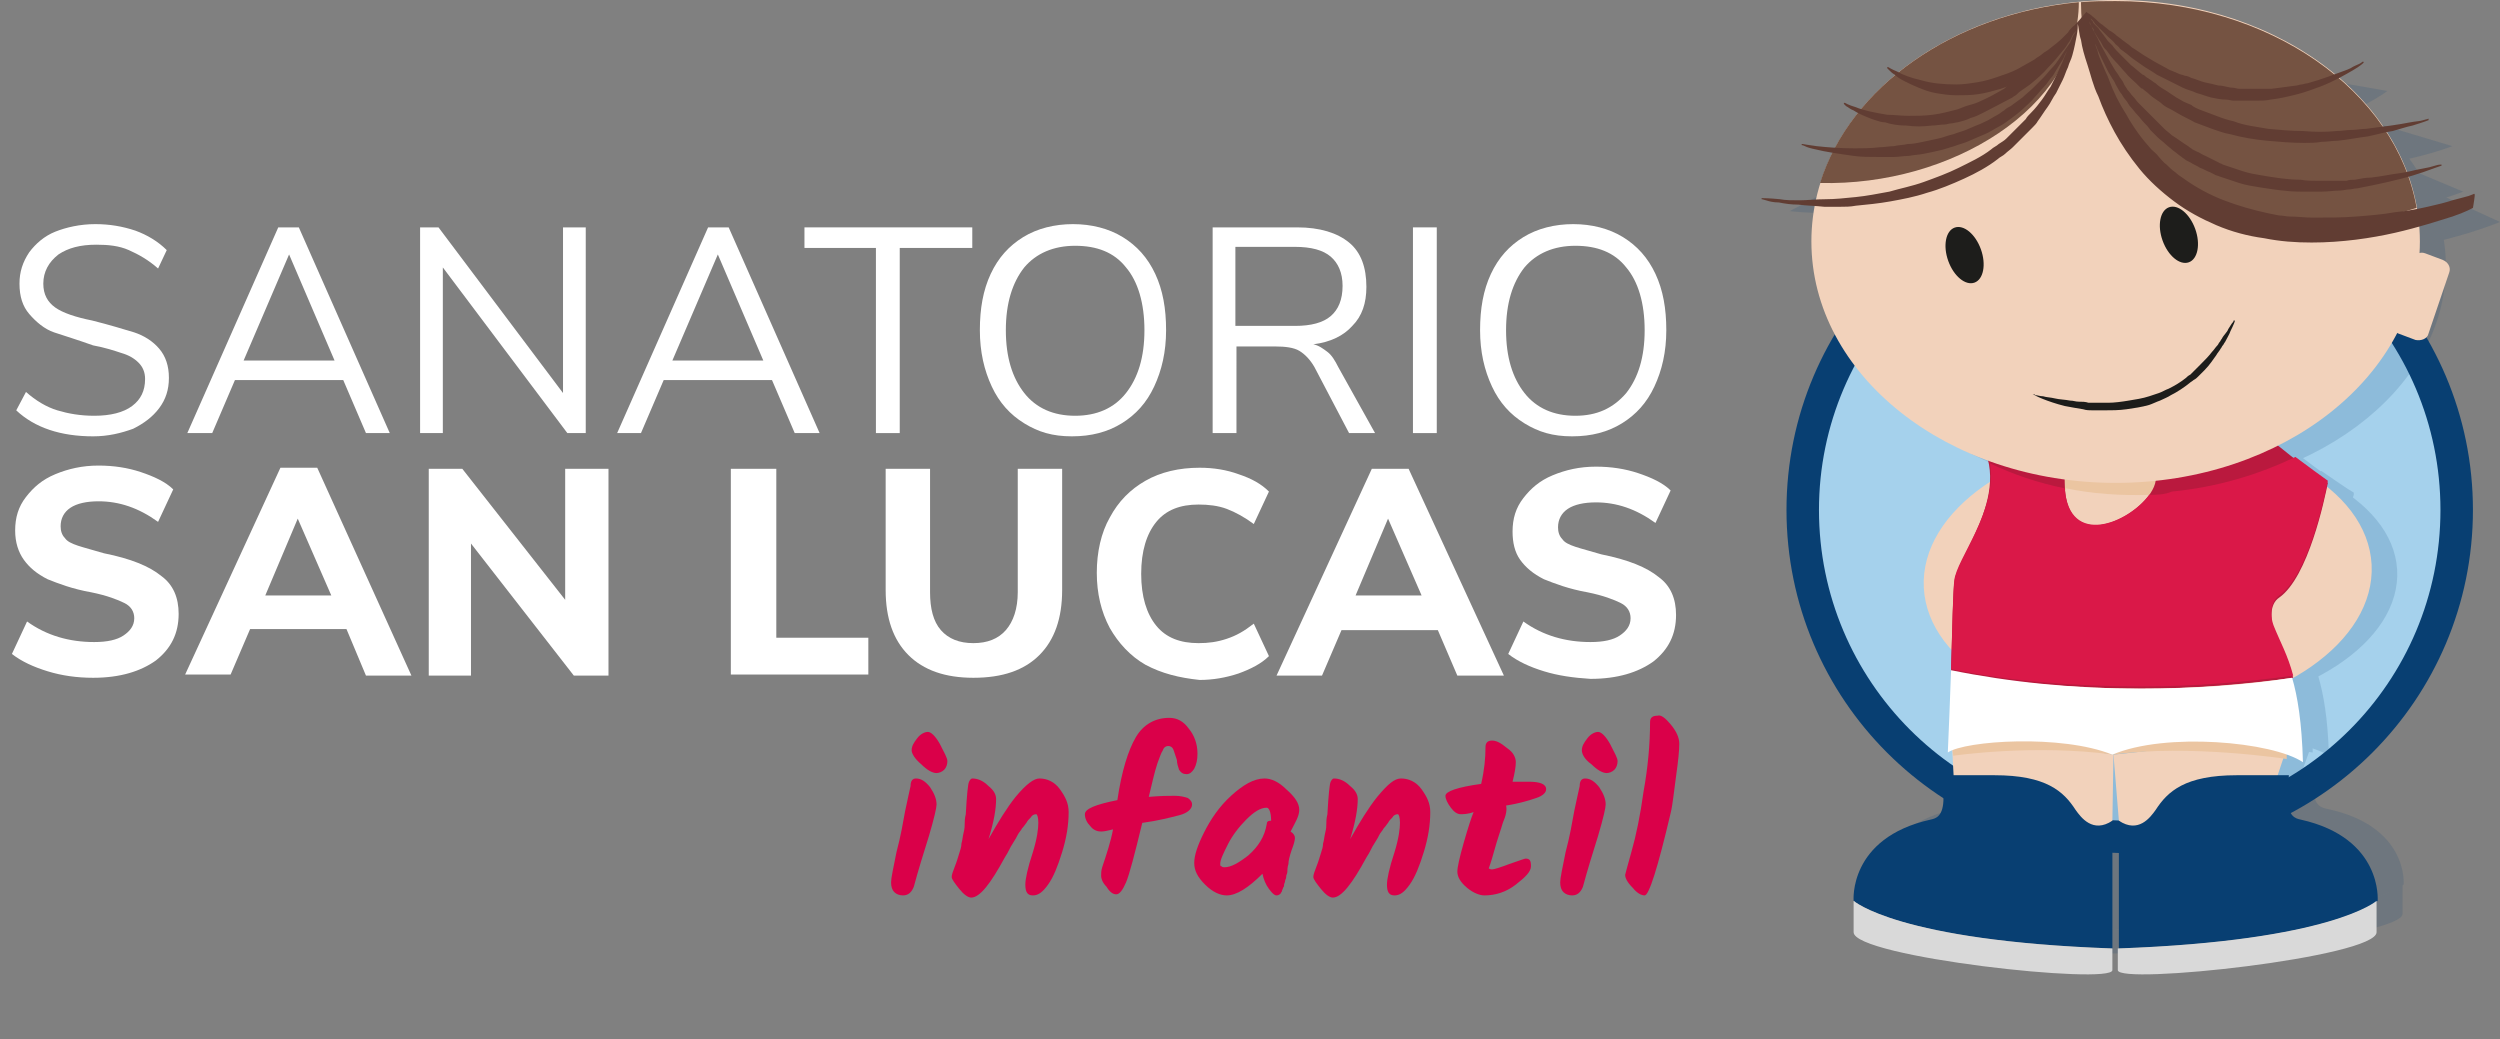 <?xml version="1.0" encoding="utf-8"?>
<!-- Generator: Adobe Illustrator 18.0.0, SVG Export Plug-In . SVG Version: 6.00 Build 0)  -->
<!DOCTYPE svg PUBLIC "-//W3C//DTD SVG 1.1//EN" "http://www.w3.org/Graphics/SVG/1.1/DTD/svg11.dtd">
<svg version="1.1" xmlns="http://www.w3.org/2000/svg" xmlns:xlink="http://www.w3.org/1999/xlink" x="0px" y="0px"
	 viewBox="0 0 230.9 96" enable-background="new 0 0 230.9 96" xml:space="preserve">
<rect x="0" y="0" width="230.9" height="96" fill="#808080" stroke="none"/>
<g id="_x31_200">
</g>
<g id="_x31_200_copia">
</g>
<g id="slide3">
</g>
<g id="slide2">
</g>
<g id="slide1">
</g>
<g id="Capa_2">
	<g>
		<g>
			<g>
				<path fill="#FFFFFF" d="M1.5,37.9l0.9-1.7c0.9,0.8,1.9,1.4,2.9,1.7c1,0.3,2.1,0.5,3.4,0.5c1.5,0,2.7-0.3,3.5-0.9
					c0.8-0.6,1.2-1.4,1.2-2.5c0-0.6-0.2-1.1-0.6-1.5c-0.4-0.4-0.9-0.7-1.6-0.9c-0.6-0.2-1.5-0.5-2.6-0.7C7.2,31.4,5.9,31,5,30.7
					S3.3,29.7,2.7,29c-0.6-0.7-0.9-1.6-0.9-2.8c0-1.1,0.3-2,0.9-2.9c0.6-0.8,1.4-1.5,2.4-1.9s2.3-0.7,3.7-0.7c1.3,0,2.5,0.2,3.7,0.6
					c1.1,0.4,2.1,1,2.9,1.8l-0.8,1.7c-0.9-0.8-1.8-1.3-2.7-1.7c-0.9-0.4-1.9-0.5-3-0.5c-1.5,0-2.6,0.3-3.5,0.9
					C4.5,24.2,4,25.1,4,26.2c0,1,0.4,1.7,1.1,2.2c0.7,0.5,1.9,0.9,3.4,1.2c1.6,0.4,2.9,0.8,3.9,1.1c0.9,0.3,1.7,0.8,2.3,1.5
					c0.6,0.7,0.9,1.6,0.9,2.7c0,1.1-0.3,2-0.9,2.8s-1.4,1.4-2.4,1.9c-1.1,0.4-2.3,0.7-3.7,0.7C5.6,40.3,3.2,39.5,1.5,37.9z"/>
				<path fill="#FFFFFF" d="M33.8,40l-2.1-4.9h-10L19.6,40h-2.3L25.7,21h1.9L36,40H33.8z M22.5,33.3h8.4l-4.2-9.8L22.5,33.3z"/>
				<path fill="#FFFFFF" d="M52,21h2.1V40h-1.7L40.9,24.7V40h-2.1V21h1.7L52,36.3V21z"/>
				<path fill="#FFFFFF" d="M73.4,40l-2.1-4.9h-10L59.2,40H57L65.4,21h1.9L75.7,40H73.4z M62.1,33.3h8.4l-4.2-9.8L62.1,33.3z"/>
				<path fill="#FFFFFF" d="M80.9,40V22.9h-6.6V21h15.5v1.9h-6.7V40H80.9z"/>
				<path fill="#FFFFFF" d="M94.6,39.1c-1.3-0.8-2.3-1.9-3-3.4c-0.7-1.5-1.1-3.2-1.1-5.2c0-2,0.3-3.7,1-5.2c0.7-1.5,1.7-2.6,3-3.4
					c1.3-0.8,2.9-1.2,4.6-1.2s3.3,0.4,4.6,1.2c1.3,0.8,2.3,1.9,3,3.4c0.7,1.5,1,3.2,1,5.2c0,2-0.4,3.7-1.1,5.2
					c-0.7,1.5-1.7,2.6-3,3.4c-1.3,0.8-2.8,1.2-4.6,1.2S95.9,39.9,94.6,39.1z M104,36.3c1.1-1.4,1.7-3.3,1.7-5.8s-0.6-4.5-1.7-5.8
					c-1.1-1.4-2.7-2-4.7-2c-2,0-3.6,0.7-4.7,2c-1.1,1.4-1.7,3.3-1.7,5.8s0.6,4.4,1.7,5.8c1.1,1.4,2.7,2.1,4.7,2.1
					C101.3,38.4,102.9,37.7,104,36.3z"/>
				<path fill="#FFFFFF" d="M127,40h-2.4l-3.2-6.1c-0.4-0.7-0.9-1.2-1.4-1.5s-1.3-0.4-2.2-0.4h-3.6V40H112V21h7.8
					c2.1,0,3.7,0.5,4.8,1.4c1.1,0.9,1.6,2.3,1.6,4.1c0,1.5-0.4,2.7-1.3,3.6c-0.8,0.9-2,1.5-3.6,1.7c0.5,0.1,0.9,0.4,1.3,0.7
					c0.4,0.3,0.7,0.8,1,1.4L127,40z M119.6,30.1c1.5,0,2.6-0.3,3.3-0.9c0.7-0.6,1.1-1.5,1.1-2.8c0-1.2-0.4-2.1-1.1-2.7
					c-0.7-0.6-1.8-0.9-3.3-0.9h-5.5v7.3H119.6z"/>
				<path fill="#FFFFFF" d="M130.5,40V21h2.2V40H130.5z"/>
				<path fill="#FFFFFF" d="M140.8,39.1c-1.3-0.8-2.3-1.9-3-3.4c-0.7-1.5-1.1-3.2-1.1-5.2c0-2,0.3-3.7,1-5.2c0.7-1.5,1.7-2.6,3-3.4
					c1.3-0.8,2.9-1.2,4.6-1.2s3.3,0.4,4.6,1.2c1.3,0.8,2.3,1.9,3,3.4c0.7,1.5,1,3.2,1,5.2c0,2-0.4,3.7-1.1,5.2
					c-0.7,1.5-1.7,2.6-3,3.4c-1.3,0.8-2.8,1.2-4.6,1.2S142.1,39.9,140.8,39.1z M150.2,36.3c1.1-1.4,1.7-3.3,1.7-5.8
					s-0.6-4.5-1.7-5.8c-1.1-1.4-2.7-2-4.7-2c-2,0-3.6,0.7-4.7,2c-1.1,1.4-1.7,3.3-1.7,5.8s0.6,4.4,1.7,5.8c1.1,1.4,2.7,2.1,4.7,2.1
					C147.5,38.4,149,37.7,150.2,36.3z"/>
			</g>
		</g>
		<g>
			<g>
				<path fill="#FFFFFF" d="M4.4,62c-1.3-0.4-2.4-0.9-3.3-1.6l1.4-3c1.8,1.3,3.9,1.9,6.2,1.9c1.2,0,2.1-0.2,2.7-0.6s1-0.9,1-1.6
					c0-0.6-0.3-1.1-0.9-1.4c-0.6-0.3-1.6-0.7-3.1-1c-1.7-0.3-3-0.8-4-1.2c-1-0.5-1.7-1.1-2.2-1.8S1.4,50.1,1.4,49
					c0-1.2,0.3-2.2,1-3.1s1.5-1.6,2.7-2.1c1.2-0.5,2.5-0.8,4-0.8c1.4,0,2.7,0.2,3.9,0.6s2.3,0.9,3,1.6l-1.4,3
					c-1.8-1.3-3.6-1.9-5.5-1.9c-1.1,0-2,0.2-2.6,0.6c-0.6,0.4-0.9,1-0.9,1.7c0,0.4,0.1,0.8,0.4,1.1c0.2,0.3,0.6,0.5,1.2,0.7
					c0.6,0.2,1.4,0.4,2.4,0.7c2.5,0.5,4.2,1.2,5.3,2.1c1.1,0.8,1.6,2,1.6,3.5c0,1.8-0.7,3.2-2.1,4.3c-1.4,1-3.3,1.6-5.8,1.6
					C7.1,62.6,5.7,62.4,4.4,62z"/>
				<path fill="#FFFFFF" d="M33.8,62.4L32,58.1h-8.9l-1.8,4.2h-4.2l8.8-19.1h3.4L38,62.4H33.8z M24.5,55h6.1l-3.1-7.1L24.5,55z"/>
				<path fill="#FFFFFF" d="M52.2,43.3h4v19.1H53l-9.5-12.2v12.2h-3.9V43.3h3.1l9.5,12.1V43.3z"/>
				<path fill="#FFFFFF" d="M67.5,62.4V43.3h4.2v15.6h8.5v3.4H67.5z"/>
				<path fill="#FFFFFF" d="M83.9,60.5c-1.4-1.4-2.1-3.4-2.1-6V43.3h4.1v11.4c0,1.5,0.3,2.7,1,3.5c0.7,0.8,1.7,1.2,3,1.2
					c1.3,0,2.3-0.4,3-1.2s1.1-2,1.1-3.5V43.3h4.1v11.2c0,2.6-0.7,4.6-2.1,6c-1.4,1.4-3.4,2.1-6.1,2.1C87.3,62.6,85.3,61.9,83.9,60.5
					z"/>
				<path fill="#FFFFFF" d="M105.8,61.4c-1.4-0.8-2.5-2-3.3-3.4c-0.8-1.5-1.2-3.2-1.2-5.1s0.4-3.7,1.2-5.1c0.8-1.5,1.9-2.6,3.3-3.4
					c1.4-0.8,3.1-1.2,5-1.2c1.3,0,2.5,0.2,3.6,0.6c1.2,0.4,2.1,0.9,2.8,1.6l-1.4,3c-0.8-0.6-1.7-1.1-2.5-1.4
					c-0.8-0.3-1.7-0.4-2.6-0.4c-1.7,0-3,0.5-3.9,1.6c-0.9,1.1-1.4,2.7-1.4,4.8s0.5,3.7,1.4,4.8c0.9,1.1,2.2,1.6,3.9,1.6
					c0.9,0,1.7-0.1,2.6-0.4s1.6-0.7,2.5-1.4l1.4,3c-0.7,0.7-1.7,1.2-2.8,1.6c-1.2,0.4-2.4,0.6-3.6,0.6
					C108.9,62.6,107.3,62.2,105.8,61.4z"/>
				<path fill="#FFFFFF" d="M134.6,62.4l-1.8-4.2h-8.9l-1.8,4.2h-4.2l8.8-19.1h3.4l8.8,19.1H134.6z M125.2,55h6.1l-3.1-7.1L125.2,55
					z"/>
				<path fill="#FFFFFF" d="M142.6,62c-1.3-0.4-2.4-0.9-3.3-1.6l1.4-3c1.8,1.3,3.9,1.9,6.2,1.9c1.2,0,2.1-0.2,2.7-0.6s1-0.9,1-1.6
					c0-0.6-0.3-1.1-0.9-1.4c-0.6-0.3-1.6-0.7-3.1-1c-1.7-0.3-3-0.8-4-1.2c-1-0.5-1.7-1.1-2.2-1.8s-0.7-1.6-0.7-2.6
					c0-1.2,0.3-2.2,1-3.1s1.5-1.6,2.7-2.1c1.2-0.5,2.5-0.8,4-0.8c1.4,0,2.7,0.2,3.9,0.6s2.3,0.9,3,1.6l-1.4,3
					c-1.8-1.3-3.6-1.9-5.5-1.9c-1.1,0-2,0.2-2.6,0.6c-0.6,0.4-0.9,1-0.9,1.7c0,0.4,0.1,0.8,0.4,1.1c0.2,0.3,0.6,0.5,1.2,0.7
					c0.6,0.2,1.4,0.4,2.4,0.7c2.5,0.5,4.2,1.2,5.3,2.1c1.1,0.8,1.6,2,1.6,3.5c0,1.8-0.7,3.2-2.1,4.3c-1.4,1-3.3,1.6-5.8,1.6
					C145.3,62.6,143.9,62.4,142.6,62z"/>
			</g>
		</g>
		<g>
			<path fill="#A5D1EC" d="M196.7,77.3c-16.6,0-30.2-13.5-30.2-30.2s13.5-30.2,30.2-30.2s30.2,13.5,30.2,30.2S213.4,77.3,196.7,77.3
				z"/>
			<g>
				<path fill="#083F72" d="M196.7,18.4c15.8,0,28.7,12.8,28.7,28.7s-12.8,28.7-28.7,28.7S168,62.9,168,47.1S180.9,18.4,196.7,18.4
					 M196.7,15.4c-17.5,0-31.7,14.2-31.7,31.7s14.2,31.7,31.7,31.7s31.7-14.2,31.7-31.7S214.2,15.4,196.7,15.4L196.7,15.4z"/>
			</g>
		</g>
		<g opacity="0.15">
			<path fill="#083F72" d="M221.4,52.6c0.4,6.7-8.6,12.6-20,13.1c-11.4,0.6-21-4.4-21.4-11.1s8.6-12.6,20-13.1
				C211.4,41,221,46,221.4,52.6z"/>
			<path fill="#083F72" d="M194.6,4C194.6,4,194.6,4,194.6,4C194.6,4,194.6,4,194.6,4C194.6,3.9,194.6,3.9,194.6,4
				C194.6,3.9,194.6,3.9,194.6,4C194.6,3.9,194.6,3.9,194.6,4z"/>
			<path fill="#083F72" d="M194.6,4C194.6,4,194.6,4,194.6,4C194.6,4,194.6,4,194.6,4C194.6,4,194.6,4,194.6,4
				C194.6,4,194.6,4,194.6,4C194.6,4,194.6,4,194.6,4z"/>
			<polygon fill="#083F72" points="194.6,3.9 194.6,3.9 194.6,3.9 			"/>
			<path fill="#083F72" d="M194.6,3.9C194.6,3.9,194.6,3.9,194.6,3.9C194.6,3.9,194.6,3.9,194.6,3.9L194.6,3.9
				C194.6,3.9,194.6,3.9,194.6,3.9C194.6,3.9,194.6,3.9,194.6,3.9C194.6,3.9,194.6,3.9,194.6,3.9C194.6,3.9,194.6,3.9,194.6,3.9z"/>
			<path fill="#083F72" d="M194.6,4L194.6,4C194.6,3.9,194.6,3.9,194.6,4C194.6,3.9,194.6,3.9,194.6,4C194.6,4,194.6,4,194.6,4z"/>
			<path fill="#083F72" d="M194.6,3.9C194.6,3.9,194.6,3.9,194.6,3.9C194.6,3.9,194.6,3.9,194.6,3.9C194.6,3.9,194.6,3.9,194.6,3.9z
				"/>
			<path fill="#083F72" d="M194.5,3.9C194.5,3.9,194.5,3.9,194.5,3.9C194.5,3.9,194.5,3.9,194.5,3.9C194.5,3.9,194.5,3.9,194.5,3.9z
				"/>
			<path fill="#083F72" d="M194.5,3.9C194.5,3.9,194.5,3.9,194.5,3.9C194.5,3.9,194.5,3.9,194.5,3.9C194.5,3.9,194.5,3.9,194.5,3.9z
				"/>
			<path fill="#083F72" d="M194.5,3.9C194.5,3.9,194.5,3.9,194.5,3.9C194.5,3.9,194.5,3.9,194.5,3.9C194.5,3.9,194.5,3.9,194.5,3.9z
				"/>
			<path fill="#083F72" d="M193.1,45.5c0-8.7-14-10-8.9-5c1.2,1.1,1.7,2.3,2,3.4c2.1,0.9,4.4,1.7,6.9,2.1
				C193.1,45.9,193.1,45.7,193.1,45.5z"/>
			<path fill="#083F72" d="M197.8,41.1c-4.1-0.9-7.7-0.2-8.1,1.5c-0.3,1.2,1.1,2.7,3.5,3.7c0-0.1,0-0.1,0-0.2
				c2.4,0.4,5.1,0.6,7.8,0.5c-0.3,0.4-0.6,0.7-1.1,1c2.4,0,4.3-0.7,4.6-1.9C204.8,44.1,201.9,42,197.8,41.1z"/>
			<path fill="#083F72" d="M212.9,55.5c2.7-1.8,4.2-8.5,4.5-9.9c-2.3-1.3-7.8-5.7-7.8-5.7l-7.5,1.1c0,0-0.3,2.3-0.6,4.4
				c-0.4,2.8-8.4,7.1-8.4,0.2c0-8.7-14-10-8.9-5s-1.1,11.1-1.3,13.6c-0.1,0.7-0.2,4.1-0.3,7.7c5.4,1,11.3,1.5,17.6,1.5
				c4.9,0,9.6-0.3,14-1c-0.5-1.8-1.2-3-1.8-4.3C212.1,57.4,212,56.1,212.9,55.5z"/>
			<ellipse fill="#083F72" cx="197.8" cy="24.6" rx="28.1" ry="20.9"/>
			<path fill="#083F72" d="M185.3,25.3c0.5,1.3,0.3,2.6-0.6,2.9s-1.9-0.6-2.4-1.9s-0.3-2.6,0.6-2.9S184.8,23.9,185.3,25.3z"/>
			<path fill="#083F72" d="M205.1,23.5c0.5,1.3,0.3,2.6-0.6,2.9c-0.8,0.3-1.9-0.6-2.4-1.9c-0.5-1.3-0.3-2.6,0.6-2.9
				C203.5,21.3,204.6,22.2,205.1,23.5z"/>
			<path fill="#083F72" d="M190.2,37.9c0,0,13.7,5.7,18.8-6.4"/>
			<path fill="#083F72" d="M200.9,46.6c-1.9,2.4-7.4,4.6-7.8-0.5c-2.5-0.5-4.8-1.2-6.9-2.1c0.7,4.1-3.1,8.2-3.3,10.1
				c-0.1,0.7-0.2,4.1-0.3,7.7c5.4,1,11.3,1.5,17.6,1.5c4.9,0,9.6-0.3,14-1c-0.5-1.8-1.2-3-1.8-4.3c-0.3-0.7-0.4-2,0.5-2.6
				c2.7-1.8,4.2-8.5,4.5-9.9c-0.7-0.4-1.8-1.2-3-2c-3.3,1.5-7.2,2.6-11.4,3C202.3,46.5,201.6,46.6,200.9,46.6z"/>
			<polygon fill="#083F72" points="197.5,74.8 195.7,77.3 183.1,75.6 182.6,66.8 197.6,69.1 			"/>
			<polygon fill="#083F72" points="198.1,74.8 199.8,77.3 211.7,73.8 214,67.4 197.6,69.1 			"/>
			<path fill="#083F72" d="M213.6,69.5c0,0-9.1-1.3-16-0.4c-7.3-0.9-14.8,0.1-14.8,0.1l-0.2-1.8h31V69.5z"/>
			<path fill="#083F72" d="M182.6,61.8c-0.1,2.5-0.2,5.2-0.3,7.1c1.6-1,10.5-1.6,15.2,0.2c4.9-1.9,14.8-1.1,17.6,0.7
				c-0.1-3.5-0.5-5.7-1-7.4c-4.4,0.6-9.1,1-14,1C193.9,63.3,188,62.8,182.6,61.8z"/>
			<path fill="#083F72" d="M197.5,85.9c0-3.3,0-9.9,0-11.1c-1.8,1.2-2.9-0.2-3.4-0.9c-1.1-1.6-2.7-3-7.5-3c-1.2,0-4.8,0-4.8,0l0.1,2
				c0,1.5-0.7,1.7-1.2,1.8c-7.6,1.6-7.1,7-7.1,7S177.6,85.2,197.5,85.9C197.5,85.9,197.5,85.9,197.5,85.9z"/>
			<path fill="#083F72" d="M173.6,84.4c0,2.1,23.9,4.6,23.9,3.3c0-0.3,0-0.9,0-1.8c0,0,0,0,0,0c-19.8-0.7-23.9-4.2-23.9-4.2
				S173.6,83.7,173.6,84.4z"/>
			<path fill="#083F72" d="M198.1,85.9c0-3.3,0-9.9,0-11.1c1.8,1.2,2.9-0.2,3.4-0.9c1.1-1.6,2.7-3,7.5-3c1.2,0,4.8,0,4.8,0l-0.1,2
				c0,1.5,0.7,1.7,1.2,1.8c7.6,1.6,7.1,7,7.1,7S217.9,85.2,198.1,85.9C198.1,85.9,198.1,85.9,198.1,85.9z"/>
			<path fill="#083F72" d="M221.9,84.4c0,2.1-23.9,4.6-23.9,3.3c0-0.3,0-0.9,0-1.8c0,0,0,0,0,0c19.8-0.7,23.9-4.2,23.9-4.2
				S221.9,83.7,221.9,84.4z"/>
			<path fill="#083F72" d="M197.8,3.8c-1.1,0-2.1,0-3.2,0.1c0,0,0,0,0,0c0,10,9,20.1,22,19.4c3.2-0.2,6.2-0.7,9-1.6
				C223.7,11.6,212,3.8,197.8,3.8z"/>
			<path fill="#083F72" d="M194.5,3.9c-11.7,1-21.2,7.3-23.9,15.6C182.6,19.8,194.5,13,194.5,3.9z"/>
			<path fill="#083F72" d="M194.5,3.9c-9.2,10.4-18.4,4.8-18.4,4.8"/>
			<path fill="#083F72" d="M194.5,3.9c-10.7,13.6-22.4,7.9-22.4,7.9"/>
			<path fill="#083F72" d="M194.5,3.9c-6.4,14.9-25.8,11.2-25.8,11.2"/>
			<path fill="#083F72" d="M194.5,3.9c-4.3,18.7-29.2,15.6-29.2,15.6"/>
			<path fill="#083F72" d="M194.5,3.9c5.1,29.8,36.4,16.6,36.4,16.6"/>
			<path fill="#083F72" d="M194.5,3.9c7.2,24.3,33,13.8,33,13.8"/>
			<path fill="#083F72" d="M194.5,3.9c9.9,18.3,32,9.6,32,9.6"/>
			<path fill="#083F72" d="M194.5,3.9c13.2,14.4,26,4.5,26,4.5"/>
			<path fill="#083F72" d="M173.6,12.5"/>
		</g>
		<path fill="#F2D2BB" d="M223.1,31.4l-1.6-0.6c-0.5-0.2-0.8-0.7-0.6-1.2l1.9-5.6c0.2-0.5,0.7-0.8,1.2-0.6l1.6,0.6
			c0.5,0.2,0.8,0.7,0.6,1.2l-1.9,5.6C224.2,31.3,223.6,31.5,223.1,31.4z"/>
		<g>
			
				<ellipse transform="matrix(0.999 -5.136549e-02 5.136549e-02 0.999 -2.472 10.254)" fill="#F2D2BB" cx="198.3" cy="53.2" rx="20.7" ry="12.9"/>
			<path fill="#C61A42" d="M190.7,44.6c0-9.2-14-10.6-8.9-5.3c1.2,1.2,1.7,2.4,2,3.7c2.1,1,4.4,1.8,6.9,2.3
				C190.7,45,190.7,44.8,190.7,44.6z"/>
			<path fill="#EBC5A1" d="M195.4,39.8c-4.1-1-7.7-0.3-8.1,1.5c-0.3,1.3,1.1,2.8,3.5,4c0-0.1,0-0.1,0-0.2c2.4,0.5,5.1,0.7,7.8,0.6
				c-0.3,0.4-0.6,0.8-1.1,1.1c2.4,0,4.3-0.7,4.6-2C202.4,43,199.5,40.8,195.4,39.8z"/>
			<path fill="#BA193E" d="M210.5,55.2c2.7-1.9,4.2-9.1,4.5-10.6c-2.3-1.4-7.8-6.1-7.8-6.1l-7.5,1.2c0,0-0.3,2.5-0.6,4.7
				c-0.4,2.9-8.4,7.5-8.4,0.2c0-9.2-14-10.6-8.9-5.3s-1.1,11.9-1.3,14.5c-0.1,0.7-0.2,4.3-0.3,8.2c5.4,1.1,11.3,1.6,17.6,1.6
				c4.9,0,9.6-0.4,14-1c-0.5-1.9-1.2-3.1-1.8-4.6C209.7,57.3,209.6,55.8,210.5,55.2z"/>
			<path fill="#DA1848" d="M198.5,45.7c-1.9,2.6-7.4,4.9-7.8-0.6c-2.5-0.5-4.8-1.3-6.9-2.3c0.7,4.4-3.1,8.8-3.3,10.8
				c-0.1,0.7-0.2,4.3-0.3,8.2c5.4,1.1,11.3,1.6,17.6,1.6c4.9,0,9.6-0.4,14-1c-0.5-1.9-1.2-3.1-1.8-4.6c-0.3-0.7-0.4-2.2,0.5-2.8
				c2.7-1.9,4.2-9.1,4.5-10.6c-0.7-0.5-1.8-1.3-3-2.2c-3.3,1.6-7.2,2.8-11.4,3.2C199.9,45.7,199.2,45.7,198.5,45.7z"/>
			<polygon fill="#F2D2BB" points="195.1,75.8 193.3,78.5 180.7,76.6 180.2,67.2 195.2,69.7 			"/>
			<polygon fill="#F2D2BB" points="195.7,75.8 197.4,78.5 209.3,74.8 211.6,67.9 195.2,69.7 			"/>
			<path fill="#EBC5A1" d="M211.2,70.1c0,0-9.1-1.4-16-0.4c-7.3-1-14.8,0.1-14.8,0.1l-0.2-1.9h31V70.1z"/>
			<path fill="#FFFFFF" d="M180.2,61.9c-0.1,2.7-0.2,5.5-0.3,7.6c1.6-1.1,10.5-1.7,15.2,0.2c4.9-2.1,14.8-1.2,17.6,0.7
				c-0.1-3.7-0.5-6.1-1-7.8c-4.4,0.7-9.1,1-14,1C191.5,63.6,185.6,63,180.2,61.9z"/>
			<path fill="#083F72" d="M195.1,87.6c0-3.6,0-10.5,0-11.8c-1.8,1.2-2.9-0.3-3.4-1c-1.1-1.7-2.7-3.2-7.5-3.2c-1.2,0-4.8,0-4.8,0
				l0.1,2.1c0,1.7-0.7,1.9-1.2,2c-7.6,1.7-7.1,7.5-7.1,7.5S175.2,86.9,195.1,87.6C195.1,87.6,195.1,87.6,195.1,87.6z"/>
			<path fill="#D9D9D9" d="M171.2,86.1c0,2.3,23.9,4.9,23.9,3.5c0-0.3,0-1,0-2c0,0,0,0,0,0c-19.8-0.7-23.9-4.4-23.9-4.4
				S171.2,85.3,171.2,86.1z"/>
			<path fill="#083F72" d="M195.7,87.6c0-3.6,0-10.5,0-11.8c1.8,1.2,2.9-0.3,3.4-1c1.1-1.7,2.7-3.2,7.5-3.2c1.2,0,4.8,0,4.8,0
				l-0.1,2.1c0,1.7,0.7,1.9,1.2,2c7.6,1.7,7.1,7.5,7.1,7.5S215.5,86.9,195.7,87.6C195.7,87.6,195.7,87.6,195.7,87.6z"/>
			<path fill="#D9D9D9" d="M219.5,86.1c0,2.3-23.9,4.9-23.9,3.5c0-0.3,0-1,0-2c0,0,0,0,0,0c19.8-0.7,23.9-4.4,23.9-4.4
				S219.5,85.3,219.5,86.1z"/>
			<ellipse fill="#F2D2BB" cx="195.4" cy="22.3" rx="28.1" ry="22.3"/>
			
				<ellipse transform="matrix(0.941 -0.339 0.339 0.941 2.784 62.943)" fill="#1D1D1B" cx="181.4" cy="23.5" rx="1.6" ry="2.7"/>
			
				<ellipse transform="matrix(0.941 -0.339 0.339 0.941 4.593 69.566)" fill="#1D1D1B" cx="201.2" cy="21.6" rx="1.6" ry="2.7"/>
			<path fill="#1D1D1B" d="M187.8,36.4c0,0,0.1,0,0.2,0.1c0.2,0,0.4,0.1,0.7,0.1c0.3,0.1,0.7,0.1,1.1,0.2c0.4,0.1,0.9,0.1,1.4,0.2
				c0.3,0,0.5,0.1,0.8,0.1c0.3,0,0.6,0,0.9,0.1c0.6,0,1.2,0,1.8,0c0.6,0,1.3-0.1,1.9-0.2c0.6-0.1,1.3-0.2,1.9-0.4
				c0.3-0.1,0.6-0.2,0.9-0.3c0.3-0.1,0.6-0.3,0.9-0.4c0.6-0.3,1.1-0.6,1.6-1c0.1-0.1,0.2-0.2,0.4-0.3c0.1-0.1,0.2-0.2,0.3-0.3
				c0.1-0.1,0.2-0.2,0.3-0.3c0.1-0.1,0.2-0.2,0.3-0.3c0.4-0.4,0.8-0.8,1.1-1.2c0.2-0.2,0.3-0.4,0.5-0.6c0.1-0.1,0.1-0.2,0.2-0.3
				c0.1-0.1,0.1-0.2,0.2-0.3c0.2-0.4,0.5-0.6,0.6-0.9c0.2-0.3,0.3-0.5,0.4-0.6c0.1-0.1,0.1-0.2,0.1-0.2l0,0c0,0,0,0,0.1,0
				c0,0,0,0,0,0.1c0,0-0.1,0.3-0.4,0.9c-0.1,0.3-0.3,0.6-0.5,1c-0.1,0.1-0.1,0.2-0.2,0.3c-0.1,0.1-0.1,0.2-0.2,0.3
				c-0.1,0.2-0.3,0.4-0.4,0.6c-0.3,0.4-0.6,0.9-1.1,1.4c-0.1,0.1-0.2,0.2-0.3,0.3c-0.1,0.1-0.2,0.2-0.3,0.3
				c-0.1,0.1-0.2,0.2-0.4,0.3c-0.1,0.1-0.3,0.2-0.4,0.3c-0.5,0.4-1.1,0.8-1.7,1.1c-0.3,0.2-0.6,0.3-1,0.5c-0.3,0.1-0.7,0.3-1,0.4
				c-0.7,0.2-1.4,0.3-2.1,0.4c-0.7,0.1-1.4,0.1-2.1,0.1c-0.3,0-0.7,0-1,0c-0.3,0-0.6,0-0.9-0.1c-0.6-0.1-1.2-0.2-1.7-0.3
				C189.1,37.1,187.8,36.5,187.8,36.4C187.8,36.5,187.7,36.5,187.8,36.4C187.8,36.4,187.8,36.4,187.8,36.4L187.8,36.4z"/>
			<g>
				<path fill="#755342" d="M195.4,0.1c-1.1,0-2.1,0-3.2,0.1c0,0,0,0,0,0c0,10.7,9,21.4,22,20.7c3.2-0.2,6.2-0.8,9-1.7
					C221.3,8.4,209.6,0.1,195.4,0.1z"/>
				<path fill="#755342" d="M168.1,16.9c12.1,0.3,23.9-7,23.9-16.7C180.4,1.3,170.9,8,168.1,16.9z"/>
			</g>
			<path fill="#613D33" d="M228.5,17.9L228.5,17.9c0,0-0.2,0.1-0.5,0.2c-0.3,0.1-0.8,0.2-1.5,0.4c-0.6,0.2-1.4,0.4-2.3,0.6
				c-0.9,0.2-1.9,0.4-3,0.5c-1.1,0.2-2.3,0.3-3.6,0.4c-1.3,0.1-2.6,0.1-4,0.1c-0.7,0-1.4-0.1-2.1-0.1c-0.3,0-0.7-0.1-1-0.1l-0.5-0.1
				l-0.5-0.1c-1.4-0.3-2.8-0.7-4.1-1.2c-1.3-0.5-2.6-1.2-3.7-2c-0.3-0.2-0.6-0.4-0.8-0.6c-0.3-0.2-0.5-0.4-0.8-0.7
				c-0.3-0.2-0.5-0.5-0.7-0.7c-0.2-0.3-0.5-0.5-0.7-0.7c-0.9-1-1.7-2.1-2.3-3.2c-0.7-1.1-1.2-2.1-1.6-3.2c-0.1-0.3-0.2-0.5-0.3-0.7
				c-0.1-0.2-0.2-0.5-0.3-0.7c-0.2-0.5-0.4-0.9-0.5-1.4c-0.1-0.2-0.2-0.5-0.2-0.7c0,0,0,0.1,0,0.1c0.3,0.8,0.7,1.6,1.1,2.4
				c0.1,0.2,0.2,0.4,0.4,0.7c0.1,0.2,0.3,0.4,0.4,0.7c0.1,0.2,0.3,0.5,0.4,0.7c0.2,0.2,0.3,0.5,0.5,0.7c0.2,0.2,0.3,0.5,0.5,0.7
				c0.2,0.2,0.4,0.5,0.6,0.7c0.2,0.2,0.4,0.5,0.6,0.7c0.2,0.2,0.4,0.4,0.6,0.7c0.2,0.2,0.4,0.4,0.7,0.7c0.2,0.2,0.5,0.4,0.7,0.6
				c0.2,0.2,0.5,0.4,0.7,0.6c0.3,0.2,0.5,0.4,0.8,0.6c0.1,0.1,0.3,0.2,0.4,0.3l0.4,0.2c0.3,0.2,0.6,0.3,0.9,0.5
				c0.3,0.1,0.6,0.3,0.9,0.4l0.4,0.2c0.1,0.1,0.3,0.1,0.5,0.2l0.9,0.3c0.3,0.1,0.6,0.2,0.9,0.3c0.6,0.2,1.3,0.3,1.9,0.4
				c1.3,0.2,2.5,0.4,3.8,0.4c0.2,0,0.3,0,0.5,0c0.2,0,0.3,0,0.5,0c0.3,0,0.6,0,0.9,0c0.6,0,1.2-0.1,1.7-0.1c0.3,0,0.6-0.1,0.8-0.1
				c0.3,0,0.5-0.1,0.8-0.1c0.5-0.1,1-0.2,1.5-0.3c1-0.2,1.8-0.4,2.6-0.6c0.8-0.2,1.4-0.4,2-0.6c1.1-0.4,1.7-0.6,1.7-0.6
				c0,0,0,0,0-0.1c0,0,0,0-0.1,0l0,0c0,0-0.2,0-0.5,0.1c-0.3,0.1-0.7,0.2-1.3,0.3c-0.6,0.1-1.2,0.3-2,0.4c-0.8,0.1-1.7,0.3-2.6,0.4
				c-0.5,0-1,0.1-1.5,0.2c-0.3,0-0.5,0-0.8,0.1c-0.3,0-0.5,0-0.8,0c-0.5,0-1.1,0-1.7,0c-0.6,0-1.2,0-1.7-0.1c-1.2,0-2.4-0.2-3.6-0.4
				c-0.6-0.1-1.2-0.2-1.8-0.4c-0.3-0.1-0.6-0.2-0.9-0.3l-0.9-0.3c-0.1-0.1-0.3-0.1-0.4-0.2l-0.4-0.2l-0.8-0.4
				c-0.3-0.1-0.5-0.3-0.8-0.4l-0.4-0.2c-0.1-0.1-0.3-0.2-0.4-0.3c-0.5-0.3-1-0.7-1.5-1c-0.2-0.2-0.5-0.4-0.7-0.6
				c-0.2-0.2-0.4-0.4-0.6-0.6c-0.2-0.2-0.4-0.4-0.6-0.6c-0.2-0.2-0.4-0.4-0.6-0.6c-0.2-0.2-0.4-0.4-0.6-0.6
				c-0.2-0.2-0.3-0.4-0.5-0.6c-0.2-0.2-0.3-0.4-0.5-0.6c-0.1-0.2-0.3-0.4-0.4-0.7c-0.1-0.2-0.3-0.4-0.4-0.6
				c-0.1-0.2-0.3-0.4-0.4-0.6c-0.5-0.8-0.9-1.6-1.3-2.3c-0.3-0.7-0.7-1.3-0.9-1.8c-0.1-0.1-0.1-0.2-0.2-0.4c0,0.1,0.1,0.1,0.1,0.2
				c0.1,0.1,0.1,0.2,0.2,0.4c0.1,0.1,0.2,0.2,0.2,0.4c0.2,0.3,0.3,0.5,0.5,0.8c0.1,0.1,0.2,0.3,0.3,0.5c0.1,0.2,0.2,0.3,0.4,0.5
				c0.2,0.3,0.5,0.7,0.8,1c0.3,0.3,0.6,0.7,0.9,1c0.3,0.4,0.7,0.7,1,1c0.1,0.1,0.2,0.2,0.3,0.3c0.1,0.1,0.2,0.2,0.3,0.2
				c0.2,0.2,0.4,0.3,0.6,0.5c0.4,0.4,0.9,0.6,1.3,1l0.3,0.2l0.4,0.2c0.2,0.1,0.5,0.3,0.7,0.4c0.5,0.3,1,0.5,1.5,0.8
				c0.3,0.1,0.5,0.2,0.8,0.3c0.3,0.1,0.5,0.2,0.8,0.3c0.6,0.2,1.1,0.4,1.7,0.5c1.1,0.3,2.3,0.5,3.4,0.6c1.1,0.1,2.3,0.2,3.4,0.2
				c0.5,0,1.1,0,1.6-0.1c0.5,0,1-0.1,1.5-0.1c1-0.1,1.9-0.3,2.8-0.4c0.9-0.2,1.6-0.4,2.3-0.5c0.7-0.2,1.3-0.4,1.8-0.5
				c1-0.3,1.5-0.5,1.5-0.5c0,0,0,0,0-0.1c0,0,0-0.1-0.1,0l0,0c0,0-0.1,0-0.4,0.1c-0.3,0.1-0.7,0.1-1.2,0.2c-0.5,0.1-1.1,0.2-1.8,0.3
				c-0.7,0.1-1.5,0.2-2.3,0.3c-0.4,0-0.9,0.1-1.3,0.1c-0.5,0-0.9,0.1-1.4,0.1c-1,0.1-2,0.1-3.1,0c-1.1,0-2.1-0.1-3.2-0.2
				c-1.1-0.2-2.2-0.3-3.2-0.7c-0.5-0.1-1.1-0.3-1.6-0.5c-0.3-0.1-0.5-0.2-0.8-0.3c-0.3-0.1-0.5-0.2-0.8-0.3
				c-0.2-0.1-0.5-0.2-0.7-0.4c-0.2-0.1-0.5-0.2-0.7-0.3c-0.2-0.1-0.5-0.3-0.7-0.4l-0.3-0.2l-0.3-0.2c-0.4-0.3-0.9-0.5-1.3-0.9
				c-0.2-0.1-0.4-0.3-0.6-0.4c-0.1-0.1-0.2-0.1-0.3-0.2c-0.1-0.1-0.2-0.2-0.3-0.2c-0.4-0.3-0.7-0.6-1.1-0.9
				c-0.3-0.3-0.6-0.6-0.9-0.9c-0.3-0.3-0.6-0.6-0.8-0.9c-0.1-0.1-0.3-0.3-0.4-0.4c-0.1-0.1-0.2-0.3-0.3-0.4
				c-0.2-0.3-0.4-0.5-0.6-0.8c-0.1-0.1-0.2-0.2-0.3-0.3c-0.1-0.1-0.2-0.2-0.2-0.3c-0.1-0.1-0.2-0.2-0.2-0.3c0,0,0,0,0,0
				c0.1,0.1,0.3,0.3,0.4,0.5c0.2,0.2,0.4,0.4,0.6,0.6c0.2,0.2,0.4,0.4,0.6,0.6c0.2,0.2,0.5,0.4,0.7,0.7c0.1,0.1,0.3,0.2,0.4,0.4
				c0.1,0.1,0.3,0.2,0.4,0.3c0.3,0.2,0.6,0.5,0.9,0.7c0.3,0.2,0.7,0.5,1,0.7c0.3,0.2,0.7,0.4,1.1,0.7c0.8,0.4,1.6,0.8,2.4,1.2
				c0.4,0.2,0.9,0.3,1.3,0.5c0.4,0.1,0.9,0.3,1.3,0.4c0.5,0.1,0.9,0.2,1.4,0.2c0.2,0,0.5,0.1,0.7,0.1c0.2,0,0.5,0,0.7,0
				c0.2,0,0.5,0,0.7,0c0.2,0,0.5,0,0.7,0c0.4,0,0.9,0,1.3-0.1c0.9-0.1,1.7-0.3,2.5-0.5c0.8-0.2,1.5-0.5,2.1-0.7
				c1.3-0.5,2.3-1.1,3-1.5c0.7-0.4,1-0.7,1-0.7c0,0,0-0.1,0-0.1c0,0-0.1,0-0.1,0l0,0c0,0-0.1,0.1-0.3,0.2c-0.2,0.1-0.5,0.2-0.8,0.4
				c-0.4,0.2-0.8,0.3-1.3,0.5c-0.5,0.2-1.1,0.4-1.7,0.6c-0.3,0.1-0.7,0.2-1,0.3c-0.2,0-0.4,0.1-0.5,0.1c-0.2,0-0.4,0.1-0.5,0.1
				c-0.7,0.1-1.5,0.2-2.3,0.3c-0.4,0-0.8,0-1.2,0c-0.2,0-0.4,0-0.6,0c-0.2,0-0.4,0-0.6,0c-0.2,0-0.4,0-0.6,0c-0.2,0-0.4-0.1-0.6-0.1
				c-0.4,0-0.8-0.2-1.3-0.2c-0.4-0.1-0.8-0.2-1.3-0.3c-0.4-0.1-0.8-0.3-1.2-0.4c-0.2-0.1-0.4-0.2-0.6-0.2c-0.2-0.1-0.4-0.1-0.6-0.2
				c-0.4-0.2-0.8-0.3-1.1-0.5c-0.4-0.2-0.7-0.4-1.1-0.6c-0.3-0.2-0.7-0.4-1-0.6c-0.3-0.2-0.6-0.4-0.9-0.6c-0.2-0.1-0.3-0.2-0.4-0.3
				c-0.1-0.1-0.3-0.2-0.4-0.3c-0.3-0.2-0.5-0.4-0.8-0.6c-0.2-0.2-0.5-0.4-0.7-0.5c-0.2-0.2-0.4-0.3-0.6-0.5
				c-0.2-0.1-0.4-0.3-0.5-0.4c-0.3-0.3-0.6-0.5-0.7-0.6c-0.2-0.1-0.3-0.2-0.3-0.2l0,0h0l0,0c0,0,0,0,0,0l0,0c0,0,0,0,0,0
				c0,0,0,0,0,0c0,0,0,0,0,0c0,0,0,0,0,0c0,0,0,0,0,0c0,0,0,0,0,0c0,0,0,0,0,0c0,0,0,0,0,0c0,0,0,0,0,0c0,0,0,0,0,0c0,0,0,0,0,0
				c0,0,0,0,0,0c0,0,0,0,0,0c0,0-0.2,0.2-0.6,0.7c-0.2,0.2-0.4,0.5-0.7,0.7c-0.1,0.1-0.3,0.3-0.4,0.5c-0.2,0.2-0.3,0.3-0.5,0.5
				c-0.3,0.3-0.8,0.7-1.2,1c-0.2,0.2-0.5,0.3-0.7,0.5c-0.2,0.2-0.5,0.3-0.7,0.5c-0.5,0.3-1.1,0.6-1.6,0.9c-0.6,0.3-1.2,0.5-1.8,0.7
				c-0.6,0.2-1.2,0.4-1.9,0.5c-0.6,0.1-1.3,0.2-1.9,0.2c-1.2,0-2.3-0.1-3.3-0.4c-0.9-0.2-1.7-0.5-2.2-0.8c-0.5-0.2-0.8-0.4-0.8-0.4
				c0,0-0.1,0-0.1,0c0,0,0,0.1,0,0.1l0,0c0,0,0.1,0.1,0.2,0.2c0.1,0.1,0.3,0.3,0.5,0.4c0.2,0.2,0.5,0.4,0.9,0.6
				c0.4,0.2,0.8,0.4,1.3,0.6c0.5,0.2,1,0.4,1.6,0.5c0.6,0.1,1.2,0.2,1.9,0.2c0.7,0,1.3,0,2-0.1c0.7-0.1,1.4-0.3,2.1-0.5
				c0.3-0.1,0.6-0.2,0.9-0.4c-0.2,0.1-0.4,0.2-0.6,0.4c-0.7,0.4-1.4,0.8-2.1,1.1c-0.4,0.2-0.7,0.3-1.1,0.4c-0.4,0.1-0.8,0.3-1.1,0.4
				c-0.8,0.2-1.5,0.4-2.3,0.5c-0.8,0.1-1.5,0.1-2.2,0.1c-0.7,0-1.4-0.1-2-0.1c-1.2-0.2-2.2-0.4-2.9-0.7c-0.7-0.2-1-0.4-1-0.4
				c0,0-0.1,0-0.1,0c0,0,0,0.1,0,0.1l0,0c0,0,0.1,0.1,0.2,0.2c0.2,0.1,0.4,0.3,0.7,0.4c0.3,0.2,0.7,0.4,1.2,0.6
				c0.2,0.1,0.5,0.2,0.8,0.3c0.3,0.1,0.6,0.2,0.9,0.2c0.6,0.2,1.3,0.3,2,0.3c0.7,0.1,1.5,0.1,2.3,0c0.4,0,0.8-0.1,1.2-0.1
				c0.2,0,0.4-0.1,0.6-0.1c0.2,0,0.4-0.1,0.6-0.1c0.4-0.1,0.8-0.2,1.2-0.4c0.4-0.1,0.8-0.3,1.2-0.5c0.8-0.4,1.5-0.8,2.3-1.2
				c0.2-0.1,0.4-0.2,0.5-0.3c0.2-0.1,0.3-0.2,0.5-0.4c0.3-0.2,0.7-0.5,1-0.7c0.6-0.5,1.2-1,1.7-1.6c0.5-0.5,0.9-1,1.3-1.5
				c0.2-0.2,0.4-0.5,0.5-0.7c0.2-0.2,0.3-0.5,0.4-0.7c0.1-0.2,0.2-0.3,0.3-0.4c-0.1,0.2-0.3,0.5-0.4,0.8c-0.1,0.3-0.3,0.5-0.5,0.8
				c-0.2,0.3-0.4,0.6-0.6,0.9c-0.2,0.3-0.4,0.6-0.7,0.9c-0.3,0.3-0.5,0.6-0.8,0.9c-0.3,0.3-0.6,0.6-0.9,0.9c-0.3,0.3-0.7,0.6-1,0.9
				c-0.4,0.3-0.7,0.5-1.1,0.8c-0.2,0.1-0.4,0.2-0.6,0.4c-0.2,0.1-0.4,0.3-0.6,0.4c-0.4,0.2-0.8,0.5-1.3,0.7
				c-0.2,0.1-0.4,0.2-0.7,0.3l-0.7,0.3c-0.4,0.2-0.9,0.3-1.4,0.5c-0.5,0.1-0.9,0.3-1.4,0.4c-0.5,0.1-0.9,0.2-1.4,0.3
				c-0.5,0.1-0.9,0.2-1.4,0.2c-0.4,0.1-0.9,0.1-1.3,0.2c-0.4,0-0.9,0.1-1.3,0.1c-0.8,0.1-1.6,0.1-2.3,0.1c-1.4,0-2.6-0.1-3.5-0.2
				c-0.8-0.1-1.3-0.2-1.3-0.2c0,0-0.1,0-0.1,0c0,0,0,0.1,0,0.1l0,0c0,0,0.1,0,0.3,0.1c0.2,0.1,0.5,0.2,1,0.3
				c0.4,0.1,0.9,0.2,1.5,0.3c0.6,0.1,1.3,0.2,2,0.3c0.7,0.1,1.5,0.1,2.4,0.1c0.4,0,0.9,0,1.3,0c0.4,0,0.9-0.1,1.4-0.1
				c0.5-0.1,0.9-0.1,1.4-0.2c0.5-0.1,1-0.2,1.4-0.3c0.5-0.1,1-0.3,1.4-0.4c0.5-0.2,1-0.3,1.4-0.5l0.7-0.3c0.2-0.1,0.5-0.2,0.7-0.3
				c0.5-0.2,0.9-0.5,1.3-0.7c0.4-0.2,0.8-0.5,1.2-0.8c0.4-0.3,0.8-0.6,1.1-0.9c0.3-0.3,0.7-0.6,1-1c0.3-0.3,0.6-0.7,0.9-1
				c0.3-0.3,0.5-0.7,0.8-1c0.2-0.3,0.4-0.7,0.6-1c0.2-0.3,0.4-0.6,0.5-0.9c0.1-0.2,0.2-0.4,0.3-0.6c0,0.1-0.1,0.1-0.1,0.2
				c-0.1,0.3-0.3,0.7-0.4,1c-0.2,0.4-0.3,0.7-0.5,1.1c-0.1,0.2-0.2,0.4-0.3,0.6c-0.1,0.2-0.2,0.4-0.3,0.6c-0.3,0.4-0.5,0.8-0.8,1.2
				c-0.3,0.4-0.6,0.8-1,1.2c-0.2,0.2-0.4,0.4-0.5,0.6c-0.2,0.2-0.4,0.4-0.6,0.6c-0.2,0.2-0.4,0.4-0.6,0.6l-0.3,0.3l-0.3,0.3
				c-0.2,0.2-0.4,0.3-0.7,0.5c-0.2,0.2-0.5,0.3-0.7,0.5c-0.9,0.7-2,1.2-3,1.7c-1,0.5-2.1,0.9-3.2,1.3c-1.1,0.4-2.2,0.6-3.2,0.9
				c-1.1,0.2-2.1,0.4-3.1,0.5c-1,0.1-1.9,0.2-2.8,0.2c-0.9,0-1.7,0.1-2.4,0.1c-0.7,0-1.3,0-1.8-0.1c-1-0.1-1.6-0.1-1.6-0.1
				c0,0-0.1,0-0.1,0c0,0,0,0.1,0,0.1l0,0c0,0,0.1,0,0.4,0.1c0.3,0.1,0.7,0.2,1.2,0.2c0.5,0.1,1.1,0.2,1.8,0.2
				c0.7,0.1,1.5,0.1,2.4,0.2c0.4,0,0.9,0,1.4,0c0.5,0,1,0,1.5-0.1c1-0.1,2.1-0.2,3.2-0.4c1.1-0.2,2.2-0.4,3.4-0.8
				c1.1-0.3,2.3-0.8,3.4-1.3c1.1-0.5,2.2-1.1,3.1-1.8c0.2-0.2,0.5-0.3,0.7-0.5c0.2-0.2,0.5-0.4,0.7-0.6l0.3-0.3l0.3-0.3
				c0.2-0.2,0.4-0.4,0.6-0.6c0.2-0.2,0.4-0.4,0.6-0.6c0.2-0.2,0.4-0.4,0.5-0.6c0.3-0.4,0.6-0.9,0.9-1.3c0.3-0.4,0.5-0.9,0.8-1.3
				c0.1-0.2,0.2-0.4,0.3-0.6c0.1-0.2,0.2-0.4,0.3-0.6c0.2-0.4,0.3-0.8,0.5-1.2c0.1-0.4,0.3-0.7,0.4-1.1c0.2-0.7,0.3-1.3,0.4-1.8
				c0.1-0.5,0.1-0.9,0.1-1.2c0,0,0,0,0,0c0,0.1,0,0.1,0,0.1c0.1,0.3,0.1,0.9,0.3,1.5c0.1,0.7,0.3,1.4,0.6,2.3c0.3,0.9,0.5,1.9,1,2.9
				c0.4,1.1,0.9,2.2,1.5,3.3c0.6,1.1,1.4,2.3,2.3,3.4c0.9,1.1,2,2.1,3.2,3c1.2,0.9,2.5,1.6,3.9,2.2c1.4,0.6,2.9,1,4.4,1.2
				c1.5,0.3,2.9,0.4,4.4,0.4c2.8,0,5.5-0.4,7.7-0.9c2.2-0.5,4-1.1,5.3-1.5c1.2-0.4,1.9-0.8,1.9-0.8C228.6,18,228.6,17.9,228.5,17.9
				C228.6,17.9,228.5,17.9,228.5,17.9z"/>
			<path fill="none" stroke="#755342" stroke-miterlimit="10" d="M171.2,9.3"/>
		</g>
		<g>
			<g>
				<path fill="#DA0049" d="M84.6,71.9c0.5,0,0.9,0.3,1.3,0.8c0.4,0.6,0.6,1.1,0.6,1.6c0,0.3-0.2,1.2-0.7,2.9
					c-0.5,1.6-1,3.2-1.4,4.7c-0.2,0.5-0.5,0.8-1,0.8c-0.3,0-0.6-0.1-0.8-0.3c-0.2-0.2-0.3-0.5-0.3-0.9c0-0.4,0.2-1.3,0.5-2.8
					c0.4-1.5,0.6-2.7,0.8-3.8c0.2-1,0.4-1.8,0.5-2.3C84.1,72.1,84.3,71.9,84.6,71.9z M84.2,69.3c0-0.4,0.2-0.7,0.5-1.1
					c0.3-0.4,0.7-0.6,1-0.6c0.3,0,0.7,0.4,1.1,1.1c0.4,0.8,0.7,1.3,0.7,1.6c0,0.3-0.1,0.6-0.3,0.8c-0.2,0.2-0.5,0.3-0.7,0.3
					c-0.4,0-0.9-0.3-1.4-0.8C84.5,70.1,84.2,69.6,84.2,69.3z"/>
				<path fill="#DA0049" d="M96,71.9c0.7,0,1.4,0.3,1.9,1s0.8,1.3,0.8,2.1c0,1.2-0.2,2.4-0.6,3.7c-0.4,1.3-0.8,2.3-1.3,3
					c-0.5,0.7-0.9,1-1.4,1s-0.7-0.3-0.7-1c0-0.5,0.2-1.5,0.7-3c0.4-1.3,0.5-2.2,0.5-2.7s-0.1-0.8-0.2-0.8c-0.2,0-0.4,0.1-0.5,0.3
					c-0.2,0.2-0.3,0.3-0.4,0.5c-0.1,0.1-0.2,0.3-0.4,0.5c-0.1,0.2-0.3,0.4-0.4,0.6c-0.1,0.2-0.2,0.4-0.4,0.7
					c-0.2,0.3-0.3,0.5-0.4,0.7c-0.1,0.2-0.2,0.4-0.4,0.7c-1.3,2.4-2.3,3.7-3.1,3.7c-0.3,0-0.7-0.3-1.1-0.8c-0.4-0.5-0.7-0.9-0.7-1.1
					c0-0.2,0.1-0.5,0.3-1c0.2-0.5,0.3-0.9,0.4-1.2s0.2-0.6,0.2-0.9c0.1-0.3,0.1-0.6,0.2-1s0.1-0.6,0.1-0.8c0-0.2,0-0.5,0.1-0.9
					c0.1-1.8,0.2-2.8,0.3-3c0.1-0.2,0.2-0.3,0.3-0.3c0.5,0,1,0.2,1.5,0.7c0.5,0.4,0.7,0.8,0.7,1.2c0,0.9-0.2,2.1-0.7,3.7
					c0.9-1.6,1.7-2.9,2.5-3.9C94.8,72.4,95.5,71.9,96,71.9z"/>
				<path fill="#DA0049" d="M108.7,70.2c-0.1-0.3-0.2-0.6-0.3-0.9c-0.1-0.3-0.3-0.4-0.5-0.4c-0.2,0-0.4,0.1-0.5,0.4
					c-0.2,0.3-0.3,0.7-0.5,1.2c-0.3,0.9-0.5,1.9-0.8,3.1c1.1-0.1,1.9-0.1,2.4-0.1s0.9,0.1,1.2,0.2c0.3,0.2,0.4,0.4,0.4,0.6
					c0,0.4-0.4,0.8-1.2,1c-0.8,0.2-1.9,0.5-3.4,0.7c-0.7,2.9-1.2,4.8-1.5,5.5c-0.3,0.7-0.6,1.1-0.9,1.1c-0.3,0-0.6-0.2-0.9-0.7
					c-0.4-0.4-0.5-0.8-0.5-1c0-0.2,0-0.5,0.1-0.8c0.4-1.2,0.8-2.4,1-3.5c-0.4,0.1-0.8,0.2-1.1,0.2s-0.7-0.1-1-0.5
					c-0.3-0.3-0.5-0.7-0.5-1.1c0-0.5,1-0.9,3-1.3c0.4-2.7,1-4.6,1.7-5.8c0.7-1.2,1.8-1.8,3.1-1.8c0.7,0,1.3,0.3,1.8,1
					c0.5,0.6,0.8,1.4,0.8,2.3c0,0.6-0.1,1-0.3,1.4c-0.2,0.3-0.4,0.5-0.7,0.5s-0.5-0.1-0.7-0.4C108.8,70.8,108.7,70.5,108.7,70.2z"/>
				<path fill="#DA0049" d="M119.2,76.8c0.3,0.2,0.4,0.4,0.4,0.6c0,0.2-0.1,0.6-0.3,1.1c-0.2,0.6-0.3,1-0.3,1.3
					c-0.1,0.3-0.1,0.6-0.1,0.7c0,0.2-0.1,0.3-0.1,0.4c0,0.1,0,0.2-0.1,0.4c0,0.2-0.1,0.3-0.1,0.4c0,0.1,0,0.2-0.1,0.3
					c0,0.1-0.1,0.2-0.1,0.3s-0.1,0.1-0.1,0.2c-0.1,0.1-0.2,0.2-0.4,0.2c-0.2,0-0.4-0.2-0.7-0.6c-0.3-0.4-0.5-0.9-0.6-1.4
					c-1.3,1.3-2.4,2-3.3,2c-0.6,0-1.3-0.3-2-1c-0.7-0.7-1-1.3-1-2c0-0.7,0.3-1.6,0.9-2.8c0.6-1.2,1.4-2.4,2.5-3.4s2.1-1.6,3.1-1.6
					c0.6,0,1.3,0.3,2,1c0.8,0.7,1.2,1.3,1.2,1.9S119.6,76,119.2,76.8z M113.1,80.1c0.6,0,1.3-0.4,2.2-1.1c0.9-0.8,1.5-1.7,1.7-2.9
					c0-0.2,0.1-0.3,0.4-0.3c0-0.8-0.2-1.2-0.4-1.2c-0.6,0-1.2,0.4-1.9,1.1c-0.7,0.7-1.3,1.5-1.7,2.3c-0.4,0.8-0.7,1.4-0.7,1.8
					c0,0.1,0,0.2,0.1,0.2C112.9,80.1,113,80.1,113.1,80.1z"/>
				<path fill="#DA0049" d="M129.4,71.9c0.7,0,1.4,0.3,1.9,1s0.8,1.3,0.8,2.1c0,1.2-0.2,2.4-0.6,3.7c-0.4,1.3-0.8,2.3-1.3,3
					c-0.5,0.7-0.9,1-1.4,1s-0.7-0.3-0.7-1c0-0.5,0.2-1.5,0.7-3c0.4-1.3,0.5-2.2,0.5-2.7s-0.1-0.8-0.2-0.8c-0.2,0-0.4,0.1-0.5,0.3
					c-0.2,0.2-0.3,0.3-0.4,0.5c-0.1,0.1-0.2,0.3-0.4,0.5c-0.1,0.2-0.3,0.4-0.4,0.6c-0.1,0.2-0.2,0.4-0.4,0.7
					c-0.2,0.3-0.3,0.5-0.4,0.7c-0.1,0.2-0.2,0.4-0.4,0.7c-1.3,2.4-2.3,3.7-3.1,3.7c-0.3,0-0.7-0.3-1.1-0.8c-0.4-0.5-0.7-0.9-0.7-1.1
					c0-0.2,0.1-0.5,0.3-1c0.2-0.5,0.3-0.9,0.4-1.2s0.2-0.6,0.2-0.9c0.1-0.3,0.1-0.6,0.2-1s0.1-0.6,0.1-0.8c0-0.2,0-0.5,0.1-0.9
					c0.1-1.8,0.2-2.8,0.3-3c0.1-0.2,0.2-0.3,0.3-0.3c0.5,0,1,0.2,1.5,0.7c0.5,0.4,0.7,0.8,0.7,1.2c0,0.9-0.2,2.1-0.7,3.7
					c0.9-1.6,1.7-2.9,2.5-3.9C128.2,72.4,128.8,71.9,129.4,71.9z"/>
				<path fill="#DA0049" d="M138.8,76c-0.2,0.7-0.5,1.5-0.8,2.6s-0.5,1.6-0.5,1.6s0.1,0.1,0.3,0.1s0.8-0.2,1.6-0.5
					c0.9-0.3,1.4-0.5,1.5-0.5c0.4,0,0.5,0.2,0.5,0.7s-0.5,1-1.4,1.7c-0.9,0.7-1.9,1-2.9,1c-0.4,0-1-0.2-1.6-0.7
					c-0.6-0.5-0.9-1-0.9-1.5c0-0.4,0.2-1.3,0.6-2.7c0.4-1.4,0.7-2.3,0.9-2.8c-0.5,0.2-1,0.2-1.2,0.2c-0.3,0-0.6-0.2-0.9-0.6
					c-0.3-0.4-0.5-0.8-0.5-1.1c0-0.4,1.1-0.8,3.3-1.1c0.3-1.3,0.4-2.4,0.4-3.4c0-0.4,0.2-0.6,0.6-0.6c0.4,0,0.8,0.2,1.4,0.7
					c0.6,0.4,0.8,0.9,0.8,1.3c0,0.4-0.1,1-0.3,1.8c0.7,0,1.2,0,1.5,0c1,0,1.6,0.2,1.6,0.7c0,0.3-0.3,0.6-0.9,0.8
					c-0.6,0.2-1.5,0.5-2.8,0.7C139.2,74.8,139.1,75.3,138.8,76z"/>
				<path fill="#DA0049" d="M146.4,71.9c0.5,0,0.9,0.3,1.3,0.8c0.4,0.6,0.6,1.1,0.6,1.6c0,0.3-0.2,1.2-0.7,2.9
					c-0.5,1.6-1,3.2-1.4,4.7c-0.2,0.5-0.5,0.8-1,0.8c-0.3,0-0.6-0.1-0.8-0.3c-0.2-0.2-0.3-0.5-0.3-0.9c0-0.4,0.2-1.3,0.5-2.8
					c0.4-1.5,0.6-2.7,0.8-3.8c0.2-1,0.4-1.8,0.5-2.3C145.9,72.1,146.1,71.9,146.4,71.9z M146.1,69.3c0-0.4,0.2-0.7,0.5-1.1
					c0.3-0.4,0.7-0.6,1-0.6c0.3,0,0.7,0.4,1.1,1.1c0.4,0.8,0.7,1.3,0.7,1.6c0,0.3-0.1,0.6-0.3,0.8c-0.2,0.2-0.5,0.3-0.7,0.3
					c-0.4,0-0.9-0.3-1.4-0.8C146.3,70.1,146.1,69.6,146.1,69.3z"/>
				<path fill="#DA0049" d="M154.3,66.9c0.5,0.6,0.8,1.2,0.8,1.8c0,0.6-0.1,1.6-0.3,3c-0.2,1.4-0.3,2.6-0.5,3.4
					c-1.2,5.1-2,7.6-2.4,7.6c-0.3,0-0.7-0.2-1.1-0.7c-0.5-0.5-0.7-0.9-0.7-1.2c0,0,0.2-0.8,0.6-2.2c0.4-1.4,0.8-3.3,1.1-5.5
					c0.4-2.2,0.6-4.4,0.6-6.4c0-0.4,0.2-0.6,0.7-0.6C153.4,66,153.8,66.3,154.3,66.9z"/>
			</g>
		</g>
	</g>
</g>
<g id="menu-sanatorio" display="none">
</g>
<g id="over-news" display="none">
</g>
</svg>
